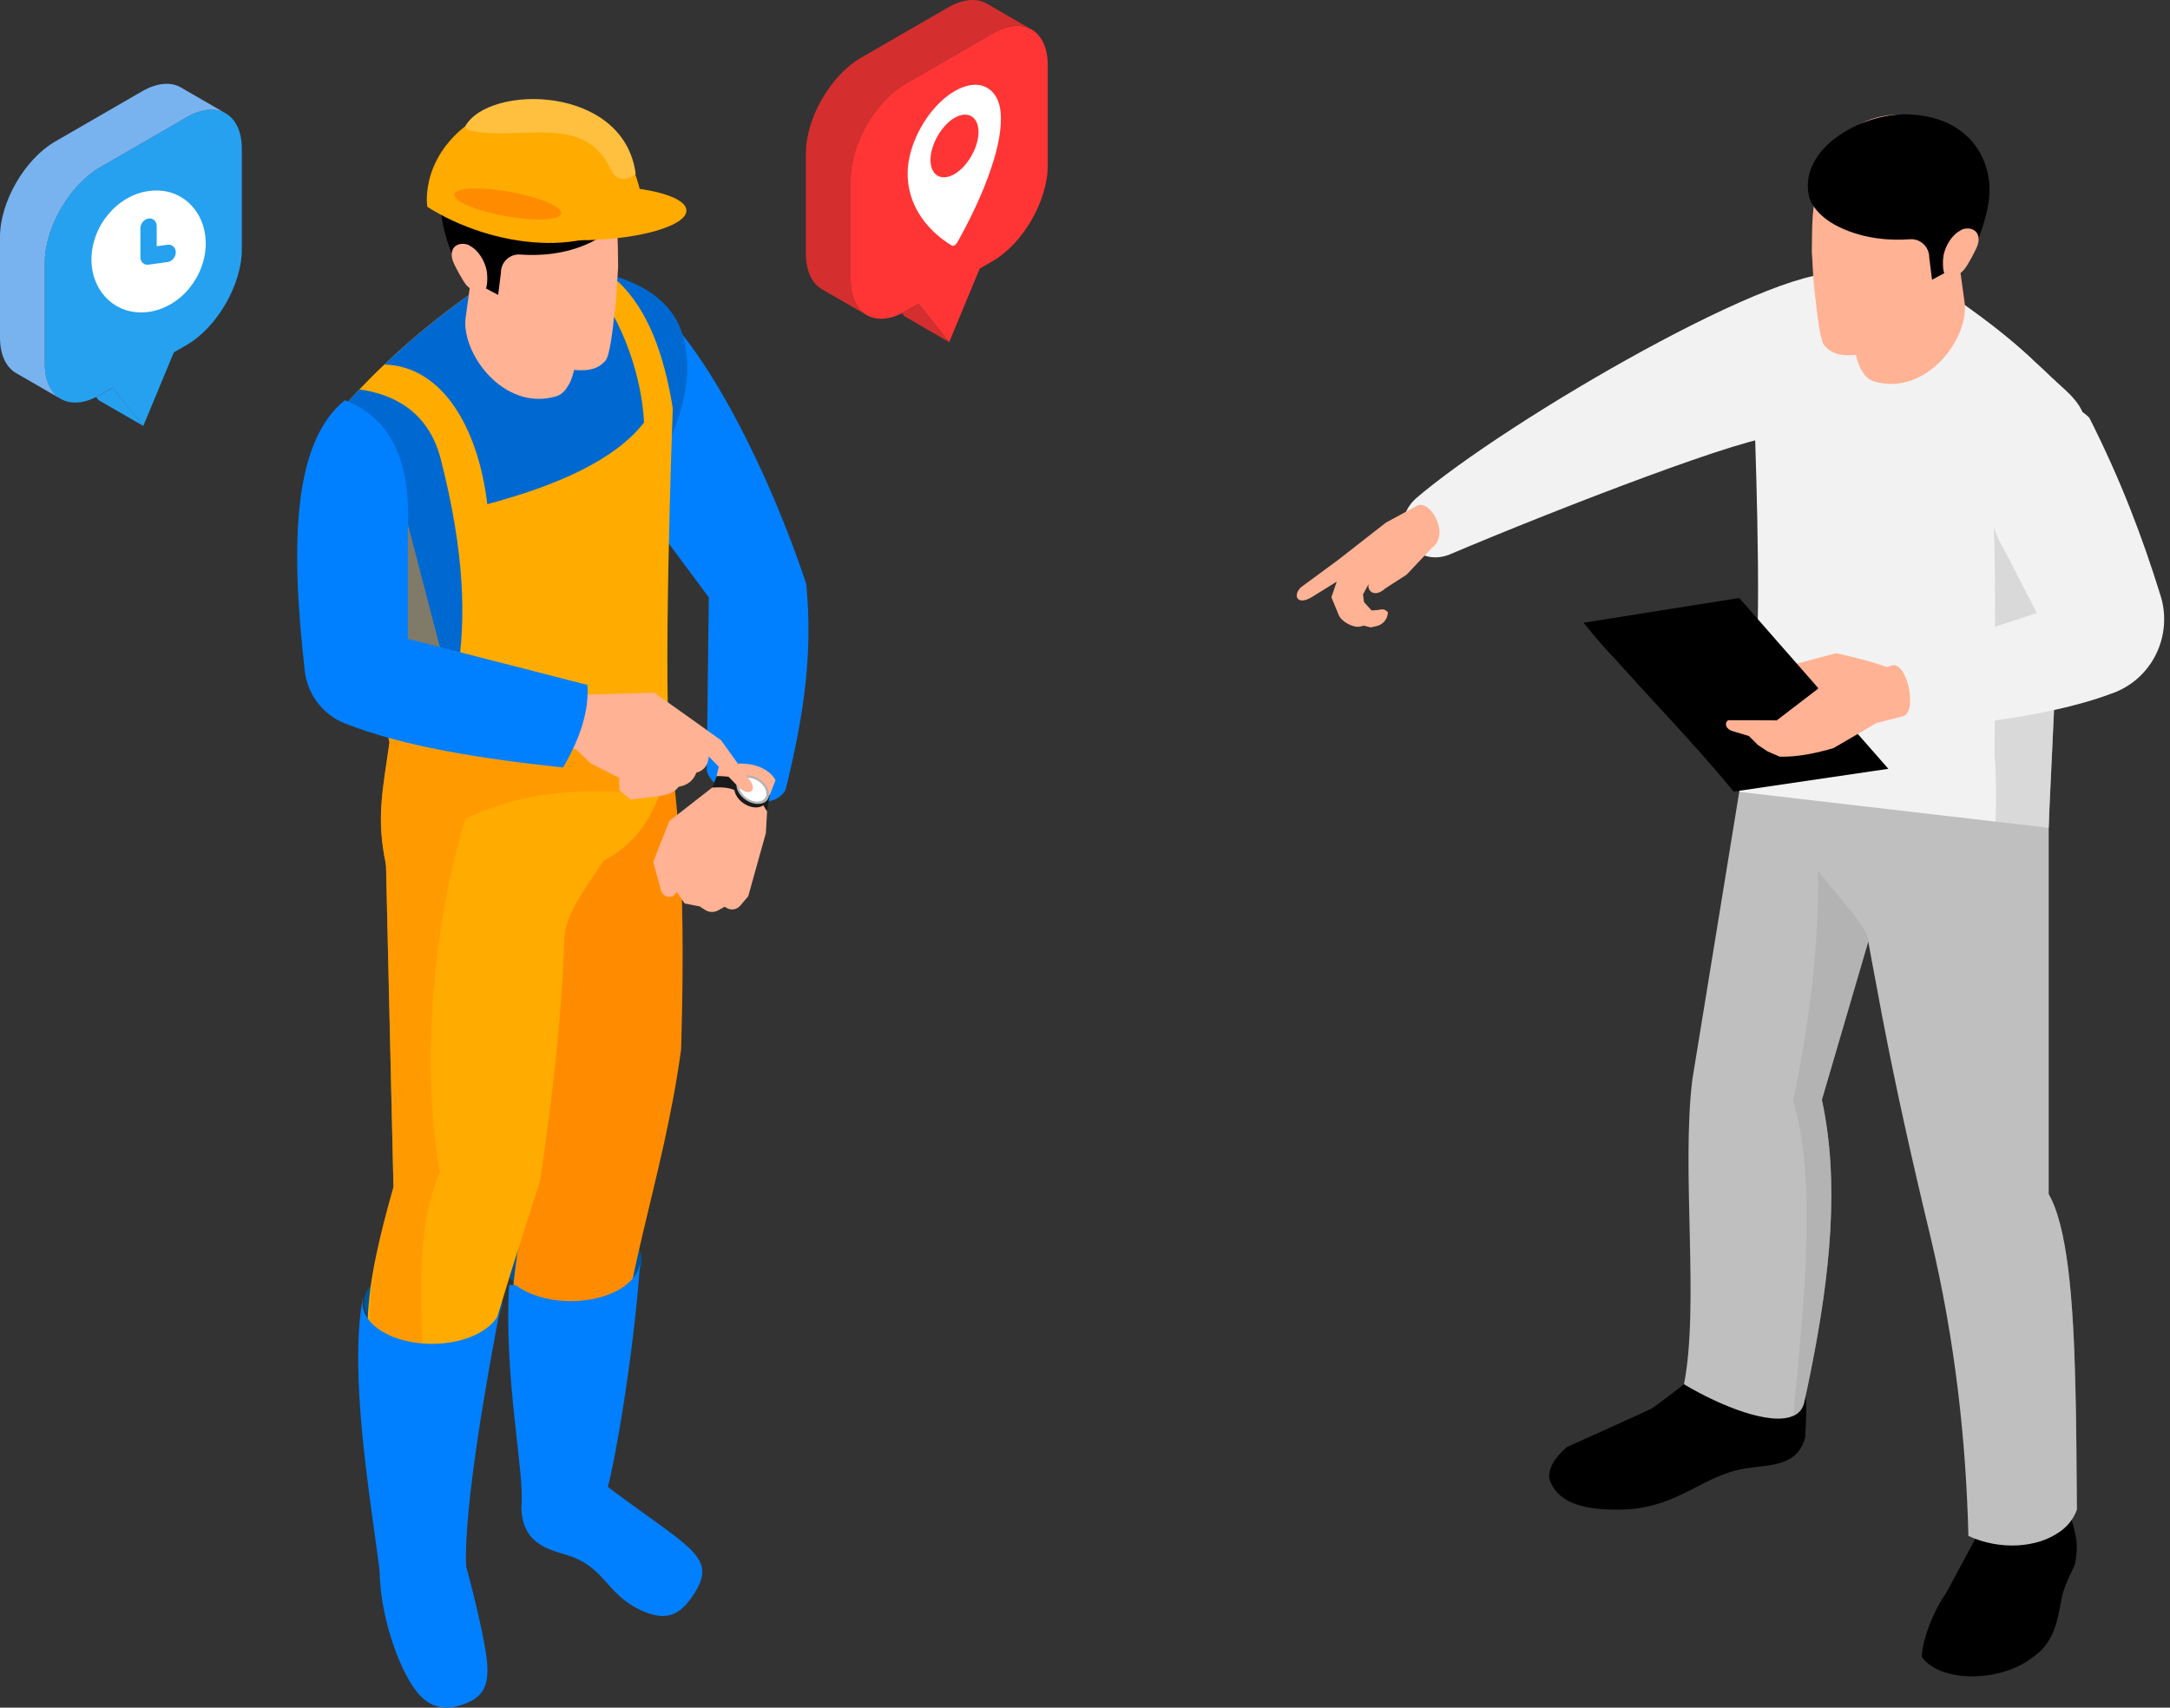 <svg width="108" height="85" viewBox="0 0 108 85" fill="none" xmlns="http://www.w3.org/2000/svg">
<rect x="0" y="0" width="108" height="85" fill="#333333" stroke="none"/>
<path d="M31.566 63.645C31.404 63.837 31.193 64.011 30.925 64.172C29.576 64.967 27.393 64.967 26.043 64.172C25.639 63.937 25.359 63.651 25.197 63.353C24.905 62.82 24.998 62.224 25.471 61.728C25.62 61.566 25.813 61.417 26.043 61.281C27.393 60.487 29.576 60.487 30.925 61.281C31.305 61.504 31.578 61.771 31.74 62.05C32.045 62.572 31.989 63.142 31.566 63.639V63.645Z" fill="#005499"/>
<path d="M24.645 65.773C24.483 65.966 24.272 66.139 24.004 66.301C22.655 67.095 20.472 67.095 19.122 66.301C18.718 66.065 18.438 65.78 18.276 65.482C17.984 64.948 18.077 64.352 18.55 63.856C18.699 63.695 18.892 63.546 19.122 63.409C20.472 62.615 22.655 62.615 24.004 63.409C24.384 63.633 24.657 63.9 24.819 64.179C25.124 64.7 25.068 65.271 24.645 65.767V65.773Z" fill="#005499"/>
<path d="M52.145 3.246C52.145 4.911 52.145 6.579 52.145 8.244C52.145 9.993 50.916 12.12 49.403 12.998C49.188 13.121 48.977 13.242 48.763 13.366L47.239 17.031L45.715 15.125C45.501 15.249 45.287 15.369 45.076 15.493C45.016 15.53 44.952 15.563 44.892 15.59C44.208 15.935 43.592 15.945 43.137 15.684C43.123 15.677 43.113 15.671 43.1 15.664C42.624 15.369 42.333 14.763 42.333 13.909C42.333 12.244 42.333 10.579 42.333 8.914C42.333 7.162 43.562 5.035 45.076 4.16C46.516 3.33 47.959 2.495 49.403 1.661C50.146 1.233 50.819 1.182 51.311 1.454C51.321 1.457 51.331 1.464 51.342 1.47C51.84 1.759 52.145 2.372 52.145 3.246Z" fill="#FF3535"/>
<path d="M40.913 14.401C40.417 14.113 40.109 13.5 40.109 12.626C40.109 10.961 40.109 9.296 40.109 7.628C40.109 5.879 41.338 3.752 42.852 2.874C44.292 2.043 45.736 1.209 47.179 0.375C47.936 -0.064 48.622 -0.104 49.118 0.184C49.851 0.606 50.581 1.028 51.315 1.454C50.822 1.186 50.149 1.233 49.406 1.661C47.966 2.492 46.523 3.326 45.079 4.16C43.565 5.035 42.336 7.162 42.336 8.914C42.336 10.579 42.336 12.244 42.336 13.909C42.336 14.763 42.628 15.369 43.103 15.664C42.373 15.245 41.643 14.823 40.913 14.401Z" fill="#D52E2E"/>
<path d="M45.719 15.125L47.243 17.031L45.016 15.745L44.895 15.59C44.956 15.56 45.019 15.527 45.08 15.493C45.291 15.373 45.505 15.249 45.719 15.125Z" fill="#D42E2E"/>
<path d="M12.036 7.418C12.036 9.083 12.036 10.751 12.036 12.416C12.036 14.165 10.807 16.292 9.293 17.17C9.079 17.294 8.868 17.414 8.653 17.538L7.13 21.203L5.606 19.297C5.392 19.421 5.177 19.541 4.966 19.665C4.906 19.702 4.842 19.736 4.782 19.762C4.099 20.108 3.483 20.117 3.027 19.856C3.014 19.849 3.004 19.843 2.991 19.836C2.515 19.541 2.224 18.935 2.224 18.081C2.224 16.416 2.224 14.751 2.224 13.086C2.224 11.334 3.453 9.207 4.966 8.333C6.406 7.502 7.85 6.668 9.293 5.833C10.037 5.405 10.71 5.354 11.202 5.626C11.212 5.629 11.222 5.636 11.232 5.643C11.731 5.931 12.036 6.544 12.036 7.418Z" fill="#26A1F0"/>
<path d="M0.804 18.573C0.308 18.285 0 17.672 0 16.798C0 15.133 0 13.468 0 11.8C0 10.051 1.229 7.924 2.743 7.046C4.183 6.215 5.626 5.381 7.069 4.547C7.826 4.108 8.513 4.068 9.008 4.356C9.742 4.778 10.472 5.2 11.205 5.626C10.713 5.358 10.04 5.405 9.296 5.833C7.856 6.664 6.413 7.498 4.97 8.333C3.456 9.207 2.227 11.334 2.227 13.086C2.227 14.751 2.227 16.416 2.227 18.081C2.227 18.935 2.518 19.541 2.994 19.836C2.264 19.417 1.534 18.995 0.804 18.573Z" fill="#78B3F0"/>
<path d="M5.61 19.297L7.134 21.203L4.907 19.917L4.786 19.762C4.846 19.732 4.91 19.699 4.97 19.665C5.181 19.545 5.396 19.421 5.61 19.297Z" fill="#26A1F0"/>
<path d="M88.474 21.751C87.346 21.528 77.559 25.303 72.101 27.619C70.346 28.27 68.99 26.22 70.443 24.832C74.96 20.937 89.095 12.735 91.761 13.688L88.468 21.757L88.474 21.751Z" fill="#F2F2F2"/>
<path d="M71.286 27.257C72.173 26.593 71.196 24.869 70.544 25.164L68.976 26.014L66.588 27.878L64.876 29.138C64.297 29.506 64.472 30.23 65.316 29.705L66.528 28.951L66.263 29.729L66.624 30.604C66.751 30.941 67.372 31.279 67.722 31.183L67.873 31.14L68.223 31.231L68.512 31.165C68.808 31.098 69.025 30.857 69.067 30.561L69.079 30.483C68.97 30.35 68.832 30.296 68.639 30.356L68.265 30.387L67.885 29.97L67.837 29.584L68.223 28.873C67.879 29.271 68.331 29.856 68.946 29.289L70.002 28.608L71.28 27.257H71.286Z" fill="#FFB294"/>
<path d="M89.52 68.3C89.936 68.849 89.936 70.121 89.84 71.563C89.448 73.016 88.073 72.901 86.897 73.088C84.63 73.444 83.502 75.151 80.481 75.145C78.684 75.145 77.49 74.759 77.11 73.619C77.055 73.094 77.357 72.564 77.996 72.021C77.996 72.021 82.109 70.176 82.218 70.103C82.326 70.031 84.165 68.686 84.201 68.541C84.238 68.397 84.913 65.243 84.913 65.243H89.346L89.52 68.294V68.3Z" fill="black"/>
<path d="M83.811 68.903C85.638 69.995 88.129 70.984 89.245 70.477C89.534 70.357 89.727 70.127 89.799 69.784C89.914 69.277 90.016 68.771 90.119 68.264C91.096 63.428 91.56 58.808 90.674 54.744L92.923 47.073L92.983 46.868L93.484 45.149L93.544 44.944C93.587 40.27 91.645 38.576 88.268 39.034C88.075 39.064 87.882 39.095 87.677 39.137C87.532 39.161 87.375 39.197 87.224 39.233C87.007 39.288 86.79 39.348 86.561 39.414L86.121 42.116L84.227 53.737C83.672 58.235 84.583 64.984 83.811 68.903Z" fill="#BFBFBF"/>
<g style="mix-blend-mode:multiply" opacity="0.5">
<path d="M89.244 70.477C89.533 70.357 89.726 70.127 89.798 69.784C89.913 69.277 90.016 68.771 90.118 68.264C91.095 63.428 91.559 58.808 90.673 54.744L92.922 47.073L92.983 46.868C93.103 47.555 93.32 48.665 93.411 49.166C93.507 49.69 93.604 50.221 93.706 50.758L93.978 45.776L93.483 45.149L90.359 41.205C90.419 41.911 90.456 42.616 90.474 43.334C90.546 47.013 90.058 50.848 89.244 54.792C90.419 58.7 89.817 64.604 89.244 70.477Z" fill="#A7A7A7"/>
</g>
<path d="M102.958 75.175C103.368 76.484 103.447 76.864 103.278 77.835C103.085 78.347 102.886 78.576 102.675 79.288C102.422 80.162 102.464 81.628 101.155 82.502C99.599 83.732 96.596 83.787 95.649 82.478C95.649 81.839 96.072 80.428 96.862 79.288L98.387 76.454L98.291 73.794L102.675 72.829L102.958 75.169V75.175Z" fill="black"/>
<path d="M88.149 37.967C88.155 38.329 88.198 38.684 88.27 39.034C88.312 39.233 88.36 39.432 88.421 39.631C88.819 41.018 89.639 42.255 90.477 43.334C91.49 44.649 92.546 45.722 92.925 46.53C92.944 46.621 92.962 46.735 92.986 46.868C93.106 47.555 93.323 48.665 93.414 49.166C93.51 49.69 93.607 50.221 93.709 50.758C94.361 54.171 95.169 57.789 96.079 61.558C97.316 66.763 97.846 71.689 97.967 76.454C99.553 77.183 101.41 77.044 102.514 76.243C102.912 75.959 103.207 75.585 103.364 75.139C103.346 73.016 103.34 70.863 103.286 68.843C103.183 64.652 102.888 61.04 101.959 59.435V38.443L100.017 38.214L98.865 38.081L91.774 37.255L91.026 37.171L90.628 37.123L88.885 36.924L88.149 37.967Z" fill="#BFBFBF"/>
<path d="M86.563 39.414L88.421 39.631L100.355 41.018L101.959 41.205C101.959 40.91 102.267 34.65 102.267 34.475L102.604 30.061L102.659 29.337L103.364 20.074C101.211 17.741 98.721 15.72 95.917 13.983L90.302 14.255C88.306 15.69 87.438 17.204 87.299 20.328C87.299 20.328 87.709 30.688 87.353 33.209C87.329 33.366 86.593 39.245 86.563 39.414Z" fill="#F2F2F2"/>
<path d="M88.474 20.78C89.933 22.643 92.762 23.904 96.29 24.851C96.748 20.991 98.298 17.97 101.162 17.903C99.582 16.396 97.719 15.105 95.837 13.851L92.237 13.767C89.451 14.942 88.57 18.627 88.474 20.78Z" fill="#F2F2F2"/>
<path d="M97.767 33.191C98.955 33.818 100.529 33.715 101.97 33.245L102.724 29.964L103.773 20.901C103.574 19.918 102.549 19.242 102.169 18.844C100.668 19.043 99.257 20.092 98.617 22.577C97.381 27.377 97.369 30.676 97.767 33.191Z" fill="#F2F2F2"/>
<g style="mix-blend-mode:multiply" opacity="0.5">
<path d="M99.261 37.551C99.394 38.455 99.515 44.462 98.284 47.543C99.322 50.305 99.617 53.502 99.515 59.713C101.848 63.162 102.427 69.332 102.518 76.243C102.916 75.959 103.211 75.585 103.368 75.139C103.35 73.016 103.344 70.863 103.29 68.843C103.187 64.652 102.892 61.04 101.963 59.435V41.199C101.963 40.91 102.271 34.65 102.271 34.475L102.608 30.061L99.231 26.238C99.352 28.843 99.267 37.533 99.267 37.551H99.261Z" fill="#BFBFBF"/>
</g>
<path d="M92.622 18.368C92.778 18.681 92.99 18.904 93.267 18.983C95.908 19.761 98.073 16.752 97.766 14.973C97.519 13.145 97.374 12.156 97.374 12.156L92.266 13.417C92.266 13.417 92.212 13.893 92.181 14.575C92.133 15.72 92.145 17.445 92.616 18.374L92.622 18.368Z" fill="#FFB294"/>
<g style="mix-blend-mode:multiply" opacity="0.5">
<path d="M92.622 18.368C92.876 18.543 93.153 18.645 93.46 18.645C95.873 18.645 96.644 14.098 96.644 14.098L92.188 14.569C92.14 15.714 92.152 17.439 92.622 18.368Z" fill="#FFB294"/>
</g>
<path d="M96.975 13.043C96.975 13.043 96.42 15.25 95.431 16.209C94.442 17.162 92.868 17.638 92.265 17.674C91.662 17.71 91.192 17.65 90.8 17.198C90.408 16.739 90.173 12.536 90.173 12.536C90.185 10.914 90.209 10.42 90.402 9.515C90.685 8.182 91.65 5.227 95.534 5.764C97.409 6.023 98.567 7.386 98.808 9.033C99.001 10.341 97.952 12.675 97.952 12.675L96.969 13.049L96.975 13.043Z" fill="#FFB294"/>
<g style="mix-blend-mode:multiply" opacity="0.5">
<path d="M91.711 15.968C94.123 15.968 96.638 11.294 96.638 11.294L90.3 10.818C90.149 14.249 90.04 15.968 91.705 15.968H91.711Z" fill="#FFB294"/>
</g>
<path d="M98.001 12.94L96.156 13.923L96.017 12.82C96.023 12.295 95.583 11.867 95.052 11.909C94.166 11.975 92.809 11.927 91.507 11.288C90.27 10.679 90.053 9.853 90.053 9.853C89.432 7.459 92.586 5.613 94.962 5.692C97.851 5.788 99.014 7.724 99.02 9.437C99.02 10.992 97.989 12.94 97.989 12.94H98.001Z" fill="black"/>
<path d="M97.591 11.451C97.845 11.324 98.201 11.342 98.369 11.571C98.466 11.698 98.49 11.873 98.466 12.03C98.442 12.187 98.376 12.337 98.303 12.482C98.183 12.729 98.044 12.976 97.899 13.212C97.778 13.405 97.628 13.604 97.411 13.658C97.187 13.712 96.916 13.869 96.796 13.67C96.675 13.471 96.687 12.94 96.729 12.711C96.826 12.229 97.139 11.686 97.591 11.463V11.451Z" fill="#FFB294"/>
<path d="M93.978 38.262L89.636 33.311L78.817 31.002C81.627 34.312 83.985 36.592 86.283 39.402L93.978 38.269V38.262Z" fill="black"/>
<path d="M103.978 20.78C105.51 23.813 106.601 26.648 107.53 29.645C108.145 31.617 107.138 33.745 105.208 34.481C102.464 35.525 98.936 35.965 95.198 36.345C94.184 36.091 93.648 33.733 94.377 32.811L101.373 30.513L99.678 27.233C97.399 23.451 101.512 18.374 103.978 20.786V20.78Z" fill="#F2F2F2"/>
<path d="M94.684 35.657C95.444 35.507 94.962 33.034 94.208 33.112L93.918 33.203C93.141 32.931 92.284 32.708 91.38 32.515L89.317 33.064L88.256 33.625L87.779 33.77C87.152 33.866 87.219 34.397 87.804 34.53L88.714 34.475L89.957 34.005L90.505 34.264L88.419 35.862L86.453 35.73C85.753 35.736 85.759 36.248 86.23 36.393L87.038 36.634L87.49 37.081L87.966 37.4L88.582 37.665C89.516 37.684 90.427 37.478 91.253 37.237L93.394 35.989L94.69 35.657H94.684Z" fill="#FFB294"/>
<path d="M90.5 34.258L86.562 29.765L78.819 30.996C81.557 34.451 81.4 33.046 83.692 35.85H88.407L90.494 34.252L90.5 34.258Z" fill="black"/>
<path d="M24.18 35.651L27.297 52.747C26.827 57.953 25.028 63.092 25.51 68.122C25.889 70.21 30.197 69.897 31.022 68.357C30.739 64.445 33.038 58.651 33.898 52.236C34.085 45.887 34.012 39.358 32.719 34.328L24.18 35.657V35.651Z" fill="#FF8C00"/>
<path d="M31.312 14.463C33.995 15.216 37.865 22.286 40.127 29.062C40.464 32.576 40.007 35.615 39.098 39.31C38.358 40.742 35.073 39.334 35.175 38.203L35.277 29.736L31.348 24.447L31.306 14.463H31.312Z" fill="#0080FF"/>
<path d="M35.765 38.191L35.555 39.117L33.31 40.868L32.51 42.903L32.847 44.13C32.901 44.449 33.069 44.69 33.388 44.63L33.509 44.605L33.689 44.401L34.074 44.972L34.821 45.117L35.079 45.285C35.284 45.424 35.549 45.43 35.765 45.303L36.06 45.135L36.181 45.201C36.403 45.328 36.68 45.273 36.842 45.081L37.24 44.611L38.118 41.464L38.208 39.84L38.599 38.829C38.148 38.034 36.897 37.8 35.771 38.197L35.765 38.191Z" fill="#FFB294"/>
<path d="M35.445 39.202C35.885 39.178 36.312 39.184 36.649 39.376L37.967 40.044L38.171 40.387L38.304 39.581L37.672 39.178L37.088 38.931C36.769 38.714 36.27 38.63 35.668 38.63L35.451 39.202H35.445Z" fill="#1A1A1A"/>
<path d="M38.173 39.713C38.173 40.08 37.812 40.279 37.36 40.152C36.909 40.026 36.548 39.623 36.548 39.25C36.548 38.877 36.909 38.684 37.36 38.81C37.812 38.937 38.173 39.34 38.173 39.713Z" fill="#1A1A1A"/>
<path d="M38.277 39.539C38.277 39.906 37.916 40.104 37.465 39.978C37.013 39.852 36.652 39.448 36.652 39.075C36.652 38.702 37.013 38.51 37.465 38.636C37.916 38.762 38.277 39.166 38.277 39.539Z" fill="#B3B3B3"/>
<path d="M38.145 39.502C38.145 39.809 37.838 39.978 37.465 39.87C37.092 39.761 36.785 39.424 36.785 39.117C36.785 38.81 37.092 38.642 37.465 38.75C37.838 38.859 38.145 39.196 38.145 39.502Z" fill="white"/>
<path d="M30.012 42.867C29.241 44.118 28.14 45.436 28.092 46.67C27.966 50.443 27.52 54.523 26.877 58.789C24.879 64.945 23.055 70.842 22.628 74.736C21.894 75.662 20.691 75.444 19.343 74.908C19.145 74.83 19.677 74.069 19.533 73.96C19.178 73.695 19.343 73.867 19.343 73.391C17.637 66.754 18.187 64.126 19.583 59.09L19.21 43.029L19.156 40.766H30.764C30.812 41.422 30.469 42.132 30.012 42.867Z" fill="#FFAB00"/>
<path d="M29.895 13.591L32.85 22.828C32.85 22.828 35.01 19.368 33.879 16.389C32.977 14.018 29.901 13.591 29.901 13.591H29.895Z" fill="#0069D1"/>
<path d="M33.399 37.739C33.236 38.389 33.056 38.955 32.869 39.455C32.851 39.509 32.827 39.557 32.809 39.605C32.141 41.29 31.274 42.18 30.011 42.866C29.71 43.029 29.379 43.185 29.024 43.336C26.93 44.232 24.523 44.335 22.308 44.148C22.001 44.124 21.701 44.094 21.406 44.058C20.696 43.974 20.022 43.871 19.39 43.757C19.318 43.504 19.257 43.264 19.209 43.029C18.704 40.7 19.065 39.244 19.384 36.951L18.583 33.473L17.831 30.2L17.675 28.749L17.639 28.436L16.784 20.595C17.139 20.186 17.506 19.783 17.885 19.386C18.289 18.965 18.698 18.549 19.125 18.146C20.702 16.642 22.435 15.264 24.312 14.012H30.757C32.237 15.402 33.05 17.623 33.483 20.313C33.483 20.313 32.941 35.134 33.399 37.739Z" fill="#FFAB00"/>
<path d="M32.052 21.035C30.596 22.894 27.773 24.152 24.253 25.097C23.796 21.245 21.984 18.212 19.126 18.146C20.703 16.642 22.436 15.264 24.313 14.012H29.368C31.059 15.962 31.955 18.886 32.052 21.035Z" fill="#0069D1"/>
<path d="M28.319 19.115C28.163 19.422 27.952 19.651 27.675 19.729C25.04 20.505 22.88 17.502 23.186 15.727C23.433 13.904 23.578 12.917 23.578 12.917L28.674 14.175C28.674 14.175 28.729 14.65 28.759 15.33C28.807 16.473 28.795 18.194 28.325 19.121L28.319 19.115Z" fill="#FFB294"/>
<g style="mix-blend-mode:multiply" opacity="0.5">
<path d="M28.319 19.115C28.067 19.29 27.79 19.392 27.483 19.392C25.076 19.392 24.306 14.855 24.306 14.855L28.753 15.324C28.801 16.467 28.789 18.188 28.319 19.115Z" fill="#FFB294"/>
</g>
<path d="M23.976 13.802C23.976 13.802 24.53 16.004 25.517 16.961C26.503 17.912 28.074 18.387 28.676 18.423C29.277 18.453 29.747 18.399 30.138 17.948C30.529 17.49 30.764 13.296 30.764 13.296C30.752 11.677 30.728 11.184 30.535 10.281C30.252 8.951 29.29 6.003 25.414 6.538C23.543 6.797 22.387 8.157 22.147 9.8C21.954 11.106 23.001 13.434 23.001 13.434L23.982 13.807L23.976 13.802Z" fill="#FFB294"/>
<g style="mix-blend-mode:multiply" opacity="0.5">
<path d="M29.229 16.72C26.822 16.72 24.312 12.056 24.312 12.056L30.637 11.581C30.787 15.005 30.896 16.72 29.235 16.72H29.229Z" fill="#FFB294"/>
</g>
<path d="M22.951 13.699L24.793 14.68L24.931 13.579C24.925 13.055 25.365 12.628 25.894 12.67C26.779 12.736 28.133 12.688 29.433 12.05C30.666 11.443 30.883 10.618 30.883 10.618C31.503 8.229 28.355 6.388 25.984 6.466C23.102 6.562 21.941 8.494 21.935 10.203C21.935 11.756 22.964 13.699 22.964 13.699H22.951Z" fill="black"/>
<path d="M22.778 33.419C21.592 34.045 20.022 33.942 18.583 33.473L17.831 30.199L16.784 20.595C17.139 20.186 17.506 19.783 17.885 19.386C19.384 19.584 21.291 20.349 21.929 22.828C23.163 27.618 23.175 30.91 22.778 33.419Z" fill="#0069D1"/>
<path d="M23.362 12.213C23.109 12.087 22.754 12.105 22.585 12.333C22.489 12.46 22.465 12.634 22.489 12.791C22.513 12.947 22.579 13.098 22.652 13.242C22.772 13.489 22.91 13.735 23.055 13.97C23.175 14.163 23.326 14.361 23.542 14.415C23.765 14.47 24.036 14.626 24.156 14.427C24.276 14.229 24.264 13.699 24.222 13.471C24.126 12.989 23.813 12.448 23.362 12.225V12.213Z" fill="#FFB294"/>
<g style="mix-blend-mode:multiply" opacity="0.5">
<path d="M32.893 39.617C32.893 39.617 32.839 39.611 32.809 39.605C28.922 39.093 25.708 39.484 23.163 40.766C22.838 41.831 22.555 42.963 22.308 44.148C21.382 48.721 21.129 53.987 21.893 58.343C20.058 62.628 21.654 68.254 20.86 75.193C20.848 75.187 20.291 75.193 20.291 75.193C19.936 74.928 19.343 74.056 19.343 73.581C19.373 68.628 17.067 67.512 19.582 59.09L19.209 43.029C18.704 40.7 19.065 39.244 19.384 36.951L18.583 33.473L17.831 30.199L17.675 28.749L17.639 28.436L20.311 26.144L21.893 32.209L32.508 37.072L32.869 39.454L32.893 39.617Z" fill="#FF8C00"/>
</g>
<path d="M27.314 34.34C27.38 34.309 29.119 34.58 29.119 34.58L32.561 34.478L34.45 35.82L35.895 36.855L37.381 38.925C37.646 39.364 37.285 39.635 36.809 39.226L35.275 37.655C35.245 38.07 35.052 38.353 34.655 38.462C34.511 38.853 34.222 39.087 33.77 39.166C33.596 39.424 33.271 39.545 32.886 39.611L31.393 39.797L30.828 39.346L30.816 38.714L29.39 37.992L28.668 37.294L26.94 37.065L27.314 34.346V34.34Z" fill="#FFB294"/>
<path d="M17.163 19.921C14.636 21.967 14.419 26.854 15.171 33.401C15.304 34.562 16.062 35.567 17.145 36C20.094 37.168 23.933 37.764 28.025 38.203C28.867 36.764 29.325 35.386 29.235 34.093L20.299 31.8V26.143C20.431 22.774 19.33 20.752 17.157 19.921H17.163Z" fill="#0080FF"/>
<g clip-path="url(#clip0_2369_4019)">
<path d="M49.133 4.373C49.586 4.635 49.824 5.181 49.814 5.911C49.821 8.306 47.733 11.906 47.642 12.066C47.609 12.125 47.552 12.185 47.507 12.211C47.463 12.237 47.406 12.245 47.372 12.224C47.293 12.164 45.179 11.032 45.173 8.637C45.168 7.149 46.202 5.315 47.475 4.556L47.498 4.543C48.106 4.186 48.693 4.118 49.133 4.373ZM47.509 8.663C48.161 8.28 48.703 7.329 48.7 6.565C48.697 5.801 48.153 5.486 47.501 5.87C46.848 6.255 46.308 7.204 46.31 7.968C46.311 8.732 46.855 9.045 47.509 8.663Z" fill="white"/>
</g>
<path d="M10.024 10.999C10.167 11.346 10.24 11.725 10.24 12.123C10.24 12.52 10.164 12.917 10.021 13.306C9.878 13.694 9.665 14.05 9.403 14.369C9.139 14.689 8.828 14.949 8.482 15.149C8.135 15.346 7.77 15.475 7.392 15.526C7.015 15.576 6.653 15.55 6.303 15.448C5.956 15.343 5.652 15.167 5.384 14.922C5.12 14.674 4.91 14.378 4.767 14.029C4.624 13.685 4.551 13.309 4.551 12.911C4.551 12.514 4.627 12.114 4.77 11.728C4.913 11.343 5.126 10.984 5.39 10.668C5.655 10.348 5.965 10.088 6.309 9.888C6.656 9.688 7.027 9.559 7.398 9.509C7.77 9.458 8.144 9.479 8.491 9.583C8.837 9.688 9.145 9.864 9.409 10.109C9.671 10.354 9.881 10.653 10.024 10.999ZM8.342 13.043C8.567 13.013 8.749 12.795 8.749 12.559C8.749 12.323 8.567 12.153 8.342 12.182L7.8 12.257V11.253C7.8 11.014 7.621 10.847 7.395 10.877C7.17 10.907 6.988 11.128 6.988 11.364V12.801C6.985 13.04 7.167 13.204 7.392 13.174L8.342 13.043Z" fill="white"/>
<path d="M29.859 9.263C32.291 9.282 34.169 9.803 34.163 10.486C34.151 11.23 31.943 11.882 29.225 11.956C29.082 11.956 28.939 11.956 28.802 11.956L29.859 9.257V9.263Z" fill="#FFAB00"/>
<path d="M32.03 10.324C31.993 10.057 31.931 9.791 31.869 9.524C30.115 2.252 21.314 4.833 21.24 9.933C21.24 10.057 21.252 10.181 21.271 10.299C24.443 12.304 29.462 13.042 32.03 10.318V10.324Z" fill="#FFAB00"/>
<path d="M23.162 6.279C23.174 6.365 23.224 6.44 23.33 6.477C25.749 7.085 29.076 5.534 30.407 8.45C30.712 9.071 31.253 8.972 31.639 8.667C31.073 4.219 24.337 4.175 23.156 6.285L23.162 6.279Z" fill="#FFC040"/>
<path d="M27.932 10.634C27.994 10.299 26.85 9.815 25.382 9.549C23.915 9.282 22.671 9.338 22.608 9.673C22.546 10.008 23.691 10.492 25.158 10.758C26.626 11.025 27.87 10.97 27.932 10.634Z" fill="#FF8C00"/>
<path d="M27.97 72.18C28.3 72.434 28.599 72.732 28.928 72.987C33.86 76.908 35.807 77.274 34.612 79.223C33.997 80.222 33.362 80.731 32.168 80.265C30.247 79.52 30.234 78.18 28.518 77.51C27.684 77.181 26.192 77.076 25.974 75.388C25.887 74.724 26.136 74.054 26.086 73.378C26.036 72.714 25.675 71.529 26.882 71.38C27.261 71.336 27.647 71.485 27.945 71.733L27.97 72.18Z" fill="#0080FF"/>
<path d="M31.863 62.811C31.509 67.88 30.458 73.52 30.184 74.234C29.606 75.76 25.831 76.275 25.955 74.972C26.117 73.328 25.066 68.55 25.339 63.959C25.451 63.959 25.563 63.965 25.675 63.971C25.762 64.039 25.862 64.101 25.967 64.169C27.317 64.964 29.5 64.964 30.849 64.169C31.117 64.008 31.328 63.834 31.49 63.642C31.714 63.382 31.832 63.096 31.857 62.817L31.863 62.811Z" fill="#0080FF"/>
<path d="M22.921 77.076C23.12 77.516 24.078 81.215 24.227 82.604C24.37 83.87 24.059 84.435 23.201 84.782C22.243 85.173 21.422 85.074 20.726 84.187C19.32 82.393 17.971 77.076 19.743 75.58C19.93 75.425 20.166 75.332 20.346 75.171C20.502 75.034 20.489 74.879 20.602 74.718C20.912 74.271 21.988 74.321 22.38 75.438C22.38 75.556 22.212 75.667 22.2 75.785C22.163 76.226 22.741 76.672 22.921 77.076Z" fill="#0080FF"/>
<path d="M24.86 65.305C24.331 68.091 23.069 74.954 23.2 77.963C23.343 81.363 22.745 78.571 20.227 78.571C19.014 78.571 19.02 79.092 18.902 78.224C18.398 74.371 17.366 68.352 18.056 64.616C18.056 64.616 18.062 64.616 18.069 64.616C17.95 65.212 18.28 65.839 19.057 66.298C20.407 67.092 22.59 67.092 23.939 66.298C24.418 66.012 24.729 65.671 24.866 65.305H24.86Z" fill="#0080FF"/>
<defs>
<clipPath id="clip0_2369_4019">
<rect width="4.642" height="8.017" fill="white" transform="translate(45.173 4.22)"/>
</clipPath>
</defs>
</svg>
